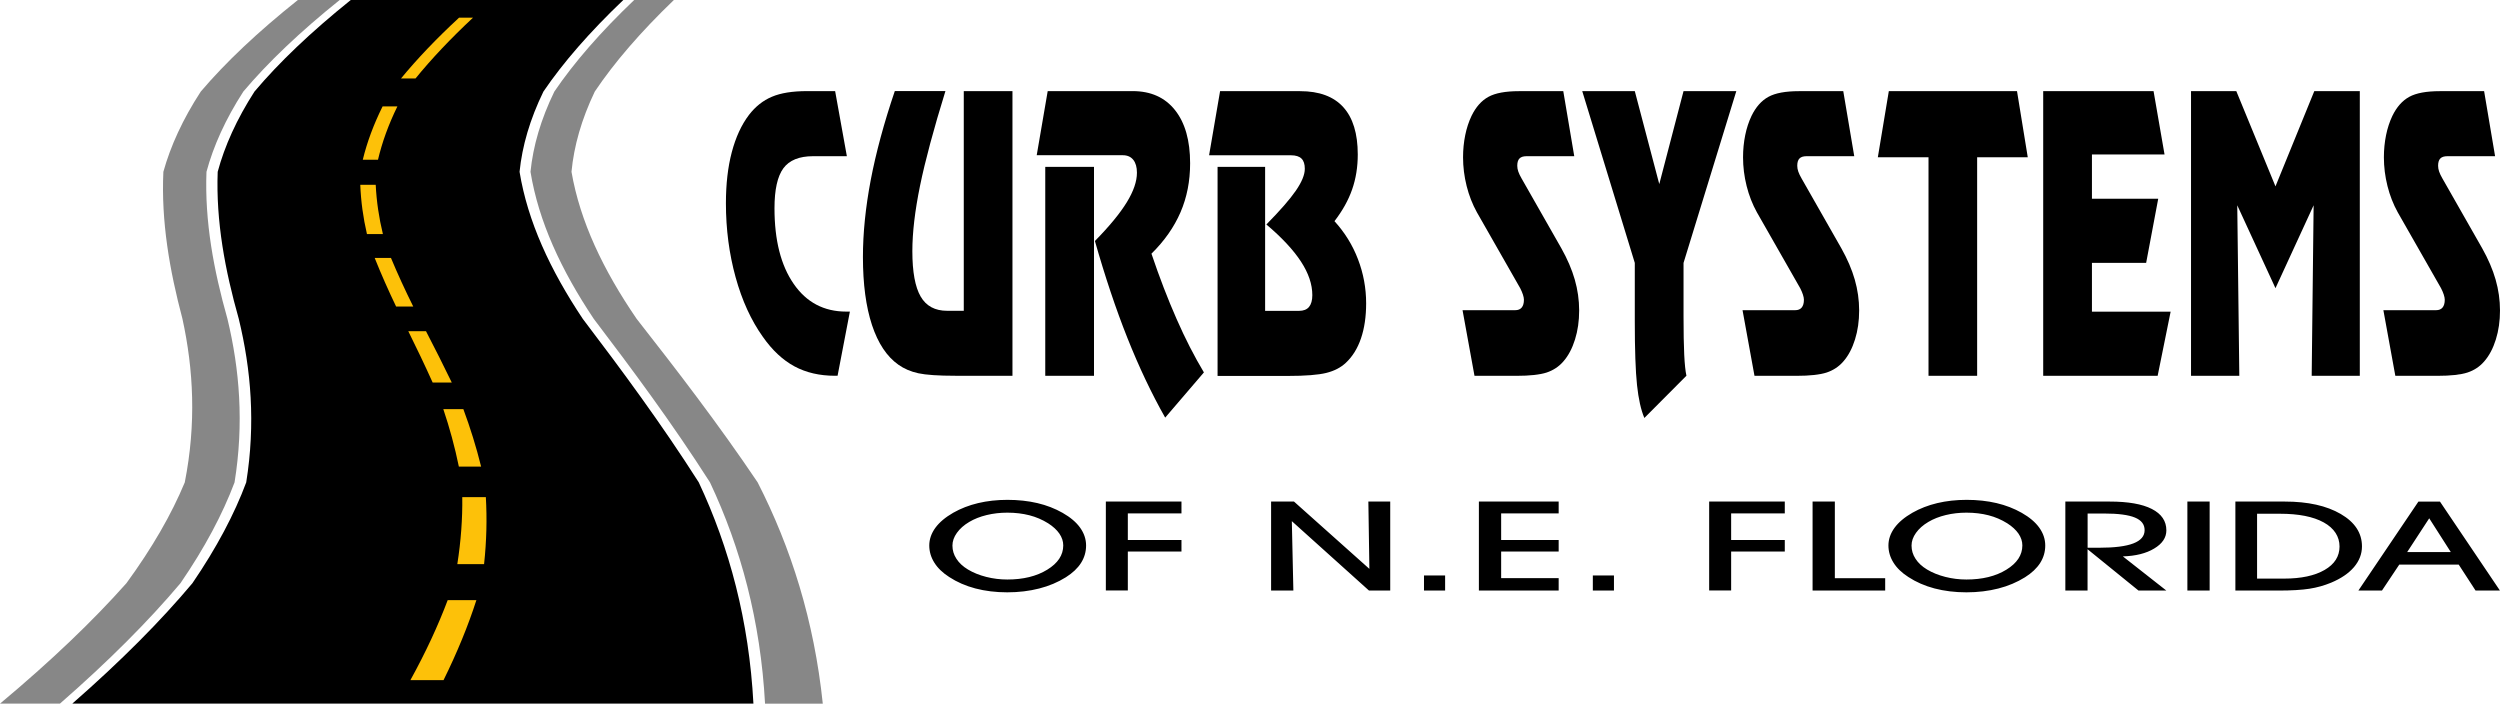 <?xml version="1.0" encoding="UTF-8"?>
<svg id="Layer_2" data-name="Layer 2" xmlns="http://www.w3.org/2000/svg" viewBox="0 0 439.03 123.56">
  <defs>
    <style>
      .cls-1, .cls-2, .cls-3 {
        fill-rule: evenodd;
      }

      .cls-1, .cls-4 {
        fill: #878787;
      }

      .cls-2 {
        fill: #fdc109;
      }
    </style>
  </defs>
  <g id="Layer_1-2" data-name="Layer 1">
    <path d="M61.61,0h47.85c-5.92,5.64-10.57,10.99-14.03,16.08-2.37,4.87-3.73,9.56-4.19,14.09,1.43,8.73,5.38,17.25,11.1,25.82,6.75,8.89,13.79,18.38,20.37,28.72,5.39,11.47,8.83,24.33,9.6,38.86H12.69c8.56-7.49,15.54-14.52,21.1-21.15,4.26-6.24,7.37-12.13,9.45-17.71,1.65-10.34.85-19.83-1.31-28.72-2.42-8.57-4.02-17.09-3.7-25.82,1.22-4.53,3.33-9.22,6.46-14.09,4.29-5.09,9.89-10.44,16.91-16.08"/>
    <path class="cls-4" d="M111.37,0h6.97c-5.87,5.64-10.47,10.99-13.89,16.08-2.33,4.87-3.66,9.56-4.09,14.09,1.51,8.73,5.57,17.25,11.44,25.82,6.96,8.89,14.29,18.38,21.25,28.72,5.87,11.47,9.93,24.33,11.44,38.86h-10.14c-.79-14.52-4.26-27.39-9.67-38.86-6.6-10.34-13.65-19.83-20.41-28.72-5.73-8.57-9.68-17.09-11.11-25.82.46-4.53,1.82-9.22,4.19-14.09,3.46-5.09,8.1-10.44,14.02-16.08"/>
    <path class="cls-2" d="M80.62,3.1h0c-3.98,3.68-7.37,7.24-10.2,10.68h2.55c2.8-3.44,6.16-7,10.1-10.68h-2.45M67.19,18.68h0c-1.59,3.2-2.74,6.32-3.48,9.37h2.67c.72-3.05,1.84-6.17,3.41-9.37h-2.59ZM63.27,32.45h0c.11,2.92.51,5.8,1.17,8.65h2.8c-.69-2.85-1.12-5.74-1.26-8.65h-2.7ZM65.8,45.3h0c1.13,2.83,2.39,5.67,3.76,8.53h3.01c-1.42-2.86-2.73-5.7-3.91-8.53h-2.86ZM71.7,58.16h0c1.46,2.95,2.9,5.95,4.28,9.02h3.36c-1.48-3.06-3-6.07-4.53-9.02h-3.11ZM77.85,71.85h0c1.1,3.26,2.02,6.63,2.73,10.09h3.91c-.86-3.47-1.91-6.83-3.12-10.09h-3.52ZM81.18,87.3h0c.05,3.78-.23,7.7-.87,11.77h4.7c.44-4.07.53-7.99.31-11.77h-4.14ZM78.62,105.39c-1.69,4.49-3.86,9.17-6.55,14.05h5.82c2.41-4.88,4.32-9.55,5.77-14.05h-5.03Z"/>
    <path class="cls-1" d="M52.3,0h7.35c-7.03,5.64-12.62,10.99-16.92,16.08-3.14,4.87-5.25,9.56-6.47,14.09-.33,8.73,1.26,17.25,3.68,25.82,2.14,8.89,2.92,18.38,1.25,28.72-2.1,5.58-5.22,11.47-9.5,17.71-5.58,6.62-12.59,13.66-21.17,21.15H0c8.96-7.49,16.31-14.52,22.2-21.15,4.56-6.24,7.93-12.13,10.25-17.71,2.04-10.34,1.53-19.83-.41-28.72-2.27-8.57-3.75-17.09-3.35-25.82,1.26-4.53,3.4-9.22,6.57-14.09,4.33-5.09,9.97-10.44,17.05-16.08"/>
    <path class="cls-3" d="M421.34,99.15h0l-3.04,4.56h-4.14l10.54-15.62h3.79l10.53,15.62h-4.28l-2.96-4.56h-10.46ZM430.39,96.95h0l-3.79-5.93-3.87,5.93h7.66ZM400.14,103.7h-7.58v-15.62h8.69c4.05,0,7.32.73,9.81,2.18,2.49,1.45,3.73,3.35,3.73,5.69,0,1.33-.47,2.54-1.4,3.64-.93,1.09-2.28,2.01-4.03,2.74-1.19.49-2.45.85-3.8,1.06-1.35.21-3.16.32-5.43.32ZM396.37,101.61h4.74c3,0,5.37-.51,7.12-1.52,1.75-1.01,2.62-2.39,2.62-4.12s-.93-3.21-2.78-4.23c-1.85-1.02-4.41-1.52-7.68-1.52h-4.02v11.39ZM388.04,103.7h-3.91v-15.62h3.91v15.62ZM366.61,103.7h-3.91v-15.62h7.79c3.23,0,5.7.43,7.4,1.3,1.7.87,2.55,2.12,2.55,3.76,0,1.27-.71,2.34-2.14,3.19-1.42.86-3.26,1.31-5.5,1.38l7.64,6h-4.89l-8.95-7.26v7.26ZM366.61,96.19h2c2.7,0,4.71-.25,6.03-.76,1.32-.51,1.98-1.28,1.98-2.32s-.57-1.75-1.7-2.22c-1.13-.47-2.93-.71-5.38-.71h-2.93v6.01ZM331.63,95.8h0c0-1.09.36-2.13,1.07-3.11.72-.98,1.77-1.86,3.15-2.65,1.31-.74,2.76-1.31,4.36-1.69,1.6-.38,3.32-.57,5.16-.57s3.64.19,5.25.57c1.61.38,3.08.95,4.42,1.71,1.37.78,2.4,1.65,3.09,2.62.69.97,1.04,2.01,1.04,3.12s-.3,2.13-.89,3.06c-.59.93-1.48,1.77-2.67,2.52-1.4.87-2.95,1.53-4.68,1.97-1.72.44-3.59.67-5.6.67s-3.89-.23-5.6-.68c-1.71-.45-3.24-1.12-4.6-2.01-1.15-.74-2.02-1.57-2.61-2.52-.59-.94-.89-1.95-.89-3.02ZM335.69,95.82h0c0,.82.23,1.59.7,2.31.47.73,1.14,1.35,2.02,1.88.93.56,1.99.99,3.21,1.3,1.21.31,2.45.46,3.71.46,2.79,0,5.13-.57,7-1.72,1.88-1.15,2.82-2.57,2.82-4.27,0-.72-.23-1.41-.68-2.07-.45-.65-1.11-1.26-1.97-1.81-1.03-.64-2.12-1.11-3.29-1.41s-2.46-.46-3.88-.46c-1.27,0-2.48.14-3.63.42-1.15.28-2.17.68-3.06,1.21-.93.55-1.65,1.19-2.17,1.92-.52.73-.78,1.47-.78,2.23ZM331.06,103.7h-12.75v-15.62h3.91v13.46h8.84v2.16ZM300.15,103.7h0v-15.62h13.28v2.08h-9.42v4.67h9.42v2.03h-9.42v6.83h-3.86ZM283.43,103.7h-3.71v-2.64h3.71v2.64ZM273.72,103.7h-14.01v-15.62h14.01v2.08h-10.1v4.67h10.1v2.03h-10.1v4.67h10.1v2.16ZM253.78,103.7h-3.71v-2.64h3.71v2.64ZM227.13,103.7h-3.91v-15.62h4.02l13.24,11.82-.18-11.82h3.84v15.62h-3.74l-13.54-12.18.27,12.18ZM194.2,103.7h0v-15.62h13.28v2.08h-9.42v4.67h9.42v2.03h-9.42v6.83h-3.86ZM163.19,95.8h0c0-1.09.36-2.13,1.07-3.11.72-.98,1.77-1.86,3.15-2.65,1.31-.74,2.76-1.31,4.36-1.69,1.6-.38,3.32-.57,5.16-.57s3.64.19,5.25.57c1.61.38,3.08.95,4.42,1.71,1.37.78,2.4,1.65,3.09,2.62.69.97,1.04,2.01,1.04,3.12s-.3,2.13-.89,3.06c-.59.93-1.48,1.77-2.67,2.52-1.39.87-2.95,1.53-4.68,1.97-1.72.44-3.59.67-5.6.67s-3.89-.23-5.6-.68c-1.71-.45-3.24-1.12-4.6-2.01-1.15-.74-2.02-1.57-2.61-2.52-.59-.94-.89-1.95-.89-3.02ZM167.26,95.82c0,.82.23,1.59.7,2.31.47.73,1.14,1.35,2.02,1.88.93.56,1.99.99,3.21,1.3,1.21.31,2.45.46,3.71.46,2.79,0,5.13-.57,7-1.72,1.88-1.15,2.82-2.57,2.82-4.27,0-.72-.23-1.41-.68-2.07-.45-.65-1.11-1.26-1.97-1.81-1.03-.64-2.12-1.11-3.29-1.41s-2.46-.46-3.88-.46c-1.27,0-2.48.14-3.63.42-1.15.28-2.17.68-3.06,1.21-.93.55-1.65,1.19-2.17,1.92-.52.73-.78,1.47-.78,2.23Z"/>
    <path class="cls-3" d="M146.65,65.99c-2.71,0-5.09-.55-7.13-1.65-2.04-1.1-3.89-2.82-5.54-5.17-2.07-2.9-3.67-6.39-4.8-10.49-1.13-4.09-1.7-8.43-1.7-12.99,0-3.36.34-6.35,1.03-8.96.69-2.61,1.69-4.8,3.02-6.55,1.13-1.47,2.48-2.54,4.03-3.19,1.55-.66,3.6-.99,6.15-.99h4.95l2.06,11.43h-5.94c-2.43,0-4.17.71-5.21,2.12-1.04,1.42-1.56,3.76-1.56,7.03,0,5.6,1.12,10.02,3.37,13.27,2.24,3.25,5.32,4.87,9.22,4.87h.65l-2.16,11.26h-.42Z"/>
    <path class="cls-3" d="M177.8,16v49.99h-10.03c-2.99,0-5.16-.15-6.5-.44s-2.51-.8-3.5-1.5c-2.03-1.43-3.57-3.75-4.64-6.97-1.06-3.22-1.59-7.2-1.59-11.94,0-4.22.46-8.72,1.37-13.52.92-4.8,2.32-10.01,4.23-15.63h8.89c-2.07,6.7-3.56,12.24-4.46,16.63-.9,4.39-1.35,8.22-1.35,11.49,0,3.64.49,6.3,1.46,7.97.97,1.67,2.52,2.5,4.65,2.5h2.92V16h8.56Z"/>
    <path class="cls-3" d="M202.21,44.55h0c1.41,4.17,2.88,7.99,4.41,11.46,1.52,3.47,3.13,6.6,4.8,9.39l-6.8,7.94c-2.39-4.22-4.6-8.88-6.63-13.98-2.03-5.1-3.93-10.79-5.71-17.04,2.55-2.59,4.41-4.86,5.6-6.8,1.19-1.94,1.78-3.67,1.78-5.19,0-.97-.21-1.72-.64-2.26-.43-.54-1.04-.81-1.84-.81h-15.12l1.93-11.26h14.92c3.19,0,5.67,1.11,7.44,3.34,1.77,2.23,2.65,5.34,2.65,9.34,0,3.12-.56,5.98-1.69,8.6-1.13,2.61-2.83,5.04-5.11,7.28M183.56,29.3h8.56v36.69h-8.56V29.3Z"/>
    <path class="cls-3" d="M213.82,29.3h8.35v25.29h5.96c.78,0,1.37-.23,1.75-.69.38-.46.58-1.15.58-2.07,0-1.89-.66-3.85-1.99-5.89-1.33-2.04-3.36-4.22-6.08-6.52,2.41-2.44,4.13-4.42,5.18-5.94,1.05-1.53,1.57-2.8,1.57-3.84,0-.81-.19-1.41-.58-1.79-.38-.38-1-.58-1.84-.58h-14.39l1.93-11.26h14.05c3.36,0,5.88.93,7.58,2.8,1.7,1.87,2.55,4.64,2.55,8.33,0,2.2-.33,4.24-.99,6.13-.66,1.89-1.69,3.74-3.1,5.57,1.8,1.98,3.18,4.2,4.13,6.69.95,2.48,1.43,5.06,1.43,7.74,0,2.33-.3,4.37-.9,6.14-.6,1.77-1.49,3.2-2.66,4.3-.88.83-2.03,1.43-3.44,1.78-1.41.35-3.68.53-6.8.53h-12.29V29.3Z"/>
    <path class="cls-3" d="M276.46,27.43h-8.37c-.57,0-.99.13-1.25.4-.26.26-.39.69-.39,1.28,0,.33.06.67.18,1.02.12.35.32.77.6,1.25l6.96,12.22c1.06,1.89,1.85,3.72,2.36,5.5.51,1.78.77,3.59.77,5.43s-.24,3.52-.73,5.09c-.49,1.57-1.17,2.86-2.06,3.87-.78.9-1.76,1.54-2.92,1.93-1.16.38-2.94.58-5.33.58h-7.34l-2.1-11.53h9.27c.49,0,.86-.15,1.12-.46.26-.31.39-.77.39-1.38,0-.24-.06-.54-.18-.91-.12-.36-.28-.73-.47-1.1l-7.61-13.34c-.78-1.41-1.38-2.94-1.8-4.61-.42-1.67-.63-3.35-.63-5.04,0-1.36.13-2.66.38-3.89.25-1.23.62-2.36,1.11-3.39.76-1.56,1.74-2.67,2.96-3.34,1.22-.67,3.01-1,5.39-1h7.76l1.93,11.43Z"/>
    <path class="cls-3" d="M296.15,65.99l-7.38,7.41c-.6-1.41-1.03-3.33-1.29-5.78-.26-2.45-.39-6.19-.39-11.21v-10.24l-9.23-30.17h9.23l4.3,16.33,4.26-16.33h9.27l-9.27,30.17v9.32c0,2.85.04,5.12.12,6.78.08,1.67.21,2.91.39,3.72"/>
    <path class="cls-3" d="M325.63,27.43h-8.37c-.57,0-.99.13-1.25.4-.26.26-.39.69-.39,1.28,0,.33.06.67.18,1.02.12.35.32.77.6,1.25l6.96,12.22c1.06,1.89,1.85,3.72,2.36,5.5.51,1.78.77,3.59.77,5.43s-.24,3.52-.73,5.09c-.49,1.57-1.17,2.86-2.06,3.87-.78.9-1.76,1.54-2.92,1.93-1.16.38-2.94.58-5.33.58h-7.34l-2.1-11.53h9.27c.49,0,.86-.15,1.12-.46.26-.31.39-.77.39-1.38,0-.24-.06-.54-.18-.91-.12-.36-.28-.73-.47-1.1l-7.61-13.34c-.78-1.41-1.38-2.94-1.8-4.61-.42-1.67-.63-3.35-.63-5.04,0-1.36.13-2.66.38-3.89.25-1.23.62-2.36,1.11-3.39.76-1.56,1.74-2.67,2.96-3.34,1.22-.67,3.01-1,5.39-1h7.76l1.93,11.43Z"/>
    <polygon class="cls-3" points="347.21 65.99 338.67 65.99 338.67 27.62 329.77 27.62 331.7 16 354.21 16 356.1 27.62 347.21 27.62 347.21 65.99"/>
    <polygon class="cls-3" points="380.12 27.13 367.37 27.13 367.37 34.9 379.01 34.9 376.89 46.16 367.37 46.16 367.37 54.73 381.19 54.73 378.91 65.99 358.81 65.99 358.81 16 378.19 16 380.12 27.13"/>
    <polygon class="cls-3" points="384.77 16 392.72 16 399.6 32.73 406.42 16 414.41 16 414.41 65.99 405.96 65.99 406.3 36.05 399.6 50.61 392.89 36.05 393.25 65.99 384.77 65.99 384.77 16"/>
    <path class="cls-3" d="M438.17,27.43h-8.37c-.57,0-.99.13-1.25.4-.26.26-.39.69-.39,1.28,0,.33.06.67.18,1.02.12.35.32.77.6,1.25l6.96,12.22c1.06,1.89,1.85,3.72,2.36,5.5.51,1.78.77,3.59.77,5.43s-.24,3.52-.73,5.09-1.17,2.86-2.06,3.87c-.78.9-1.75,1.54-2.92,1.93-1.16.38-2.94.58-5.33.58h-7.34l-2.1-11.53h9.27c.49,0,.86-.15,1.12-.46.26-.31.39-.77.39-1.38,0-.24-.06-.54-.18-.91-.12-.36-.28-.73-.47-1.1l-7.61-13.34c-.78-1.41-1.38-2.94-1.8-4.61-.42-1.67-.63-3.35-.63-5.04,0-1.36.13-2.66.38-3.89.25-1.23.62-2.36,1.11-3.39.76-1.56,1.74-2.67,2.96-3.34,1.22-.67,3.01-1,5.39-1h7.76l1.93,11.43Z"/>
  </g>
</svg>